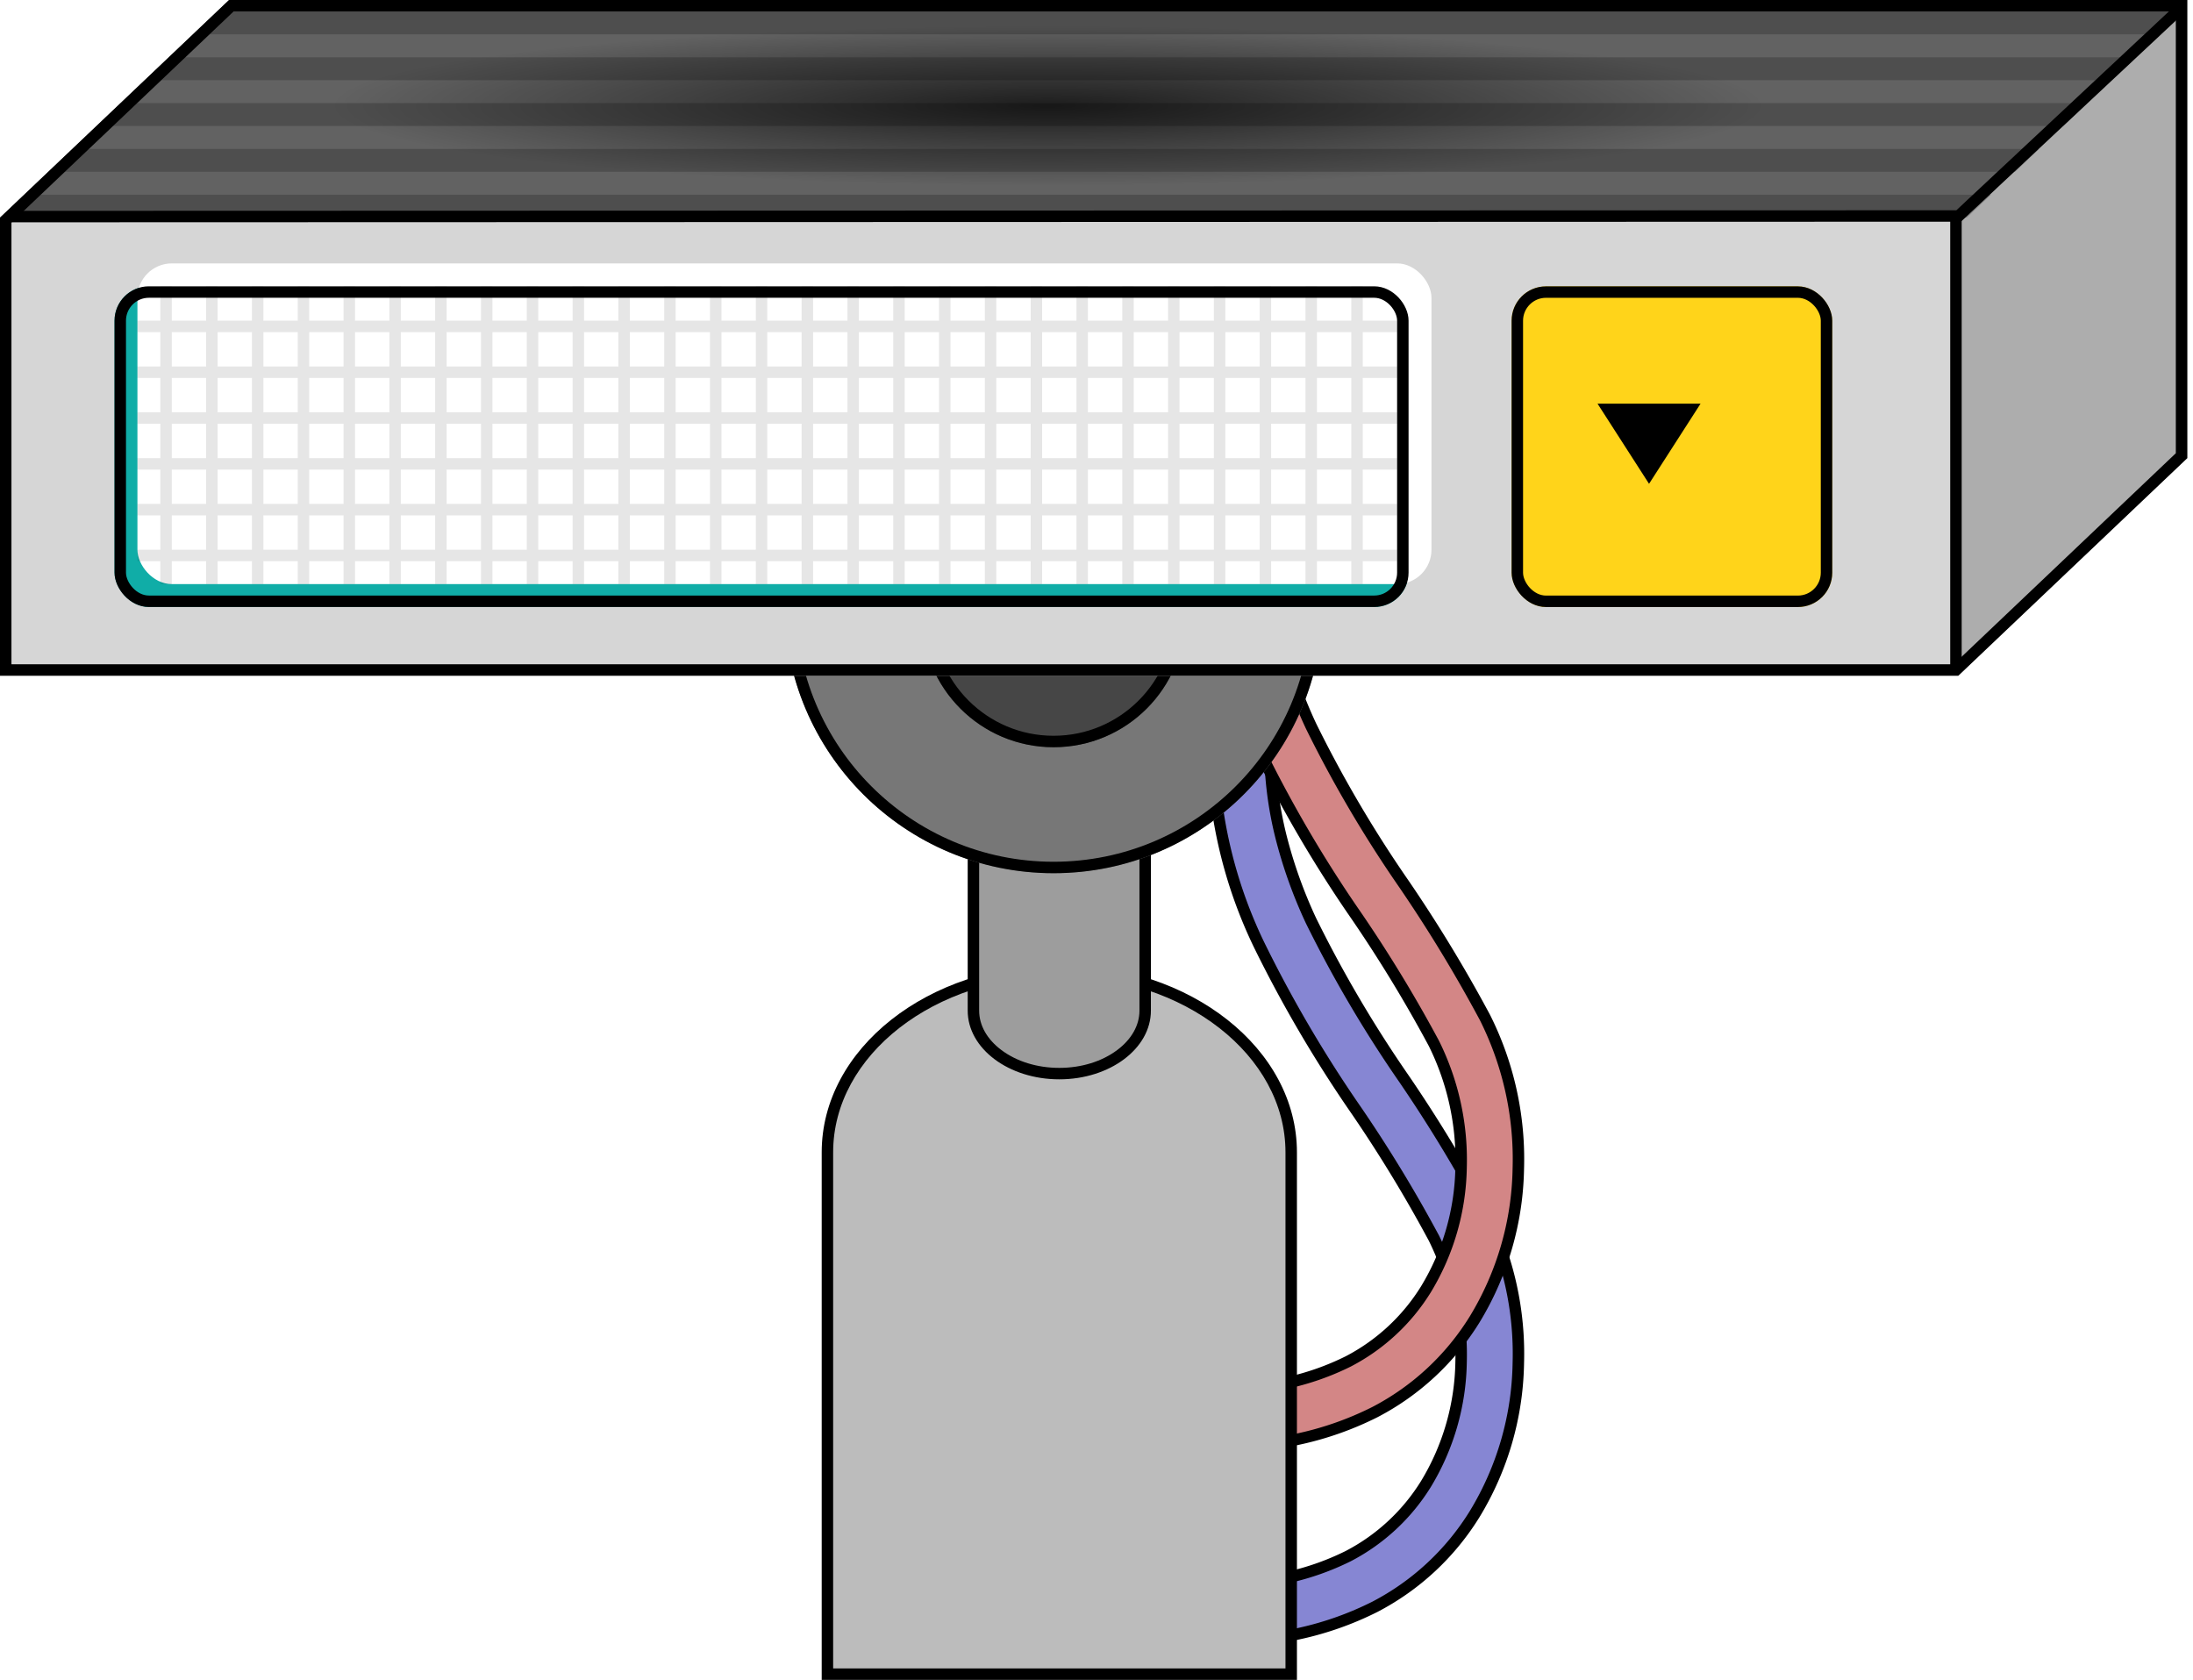 <svg xmlns="http://www.w3.org/2000/svg" xmlns:xlink="http://www.w3.org/1999/xlink" width="191.501" height="146.678" viewBox="0 0 191.501 146.678">
  <defs>
    <clipPath id="clip-path">
      <path id="パス_187489" data-name="パス 187489" d="M20,20H191L171,39H0Z" transform="translate(529.5 732.245)" fill="#626262"/>
    </clipPath>
    <clipPath id="clip-path-2">
      <rect width="198" height="25" fill="none"/>
    </clipPath>
    <filter id="長方形_158884" x="10.001" y="25" width="113" height="28" filterUnits="userSpaceOnUse">
      <feOffset dx="2" dy="-2" input="SourceAlpha"/>
      <feGaussianBlur result="blur"/>
      <feFlood flood-opacity="0.255" result="color"/>
      <feComposite operator="out" in="SourceGraphic" in2="blur"/>
      <feComposite operator="in" in="color"/>
      <feComposite operator="in" in2="SourceGraphic"/>
    </filter>
    <clipPath id="clip-path-3">
      <rect width="105" height="26" fill="none"/>
    </clipPath>
    <clipPath id="clip-path-4">
      <rect width="110" height="24" fill="none"/>
    </clipPath>
    <filter id="長方形_158889" x="131.001" y="24" width="29" height="29" filterUnits="userSpaceOnUse">
      <feOffset dx="1" dy="1" input="SourceAlpha"/>
      <feGaussianBlur result="blur-2"/>
      <feFlood/>
      <feComposite operator="in" in2="blur-2"/>
      <feComposite in="SourceGraphic"/>
    </filter>
    <radialGradient id="radial-gradient" cx="0.5" cy="0.5" r="0.5" gradientUnits="objectBoundingBox">
      <stop offset="0"/>
      <stop offset="1" stop-opacity="0"/>
    </radialGradient>
  </defs>
  <g id="グループ_144959" data-name="グループ 144959" transform="translate(-315.999 -784.593)">
    <g id="グループ_144959-2" data-name="グループ 144959">
      <path id="パス_187490" data-name="パス 187490" d="M-15780.043,7990.411q-.3,0-.6,0l.082-5q.261,0,.519,0a23.012,23.012,0,0,0,10.773-2.4,17.425,17.425,0,0,0,6.785-6.3,21.146,21.146,0,0,0,3.067-10.673,22.858,22.858,0,0,0-2.373-10.79,120.94,120.94,0,0,0-6.776-11.147,112.384,112.384,0,0,1-8.493-14.469,40.739,40.739,0,0,1-4.057-17.271h5a32.18,32.18,0,0,0,.981,7.873,41.228,41.228,0,0,0,2.617,7.307,108.486,108.486,0,0,0,8.131,13.815,126.688,126.688,0,0,1,7.05,11.618,27.547,27.547,0,0,1,2.918,13.188,26.141,26.141,0,0,1-3.822,13.194,22.36,22.36,0,0,1-8.709,8.085A27.93,27.93,0,0,1-15780.043,7990.411Z" transform="translate(16203.004 -7062.547)" fill="#8686d3" stroke="#000" stroke-width="1"/>
      <path id="パス_187490-2" data-name="パス 187490" d="M-15780.043,7990.411q-.3,0-.6,0l.082-5q.261,0,.519,0a23.012,23.012,0,0,0,10.773-2.4,17.425,17.425,0,0,0,6.785-6.3,21.146,21.146,0,0,0,3.067-10.673,22.858,22.858,0,0,0-2.373-10.79,120.94,120.94,0,0,0-6.776-11.147,112.384,112.384,0,0,1-8.493-14.469,40.739,40.739,0,0,1-4.057-17.271h5a32.18,32.18,0,0,0,.981,7.873,41.228,41.228,0,0,0,2.617,7.307,108.486,108.486,0,0,0,8.131,13.815,126.688,126.688,0,0,1,7.05,11.618,27.547,27.547,0,0,1,2.918,13.188,26.141,26.141,0,0,1-3.822,13.194,22.36,22.36,0,0,1-8.709,8.085A27.93,27.93,0,0,1-15780.043,7990.411Z" transform="translate(16203.004 -7079.547)" fill="#d38686" stroke="#000" stroke-width="1"/>
    </g>
    <g id="グループ_141965" data-name="グループ 141965" transform="translate(-11.002 37.836)">
      <g id="合体_706" data-name="合体 706" transform="translate(16653.25 -6138.563) rotate(180)" fill="#bcbcbc">
        <path d="M 16233.748 -6970.059 C 16222.581 -6970.059 16213.496 -6977.18 16213.496 -6985.934 L 16213.496 -7031.498 L 16253.995 -7031.498 L 16253.995 -6985.934 C 16253.995 -6977.18 16244.912 -6970.059 16233.748 -6970.059 Z" stroke="none"/>
        <path d="M 16233.748 -6970.559 C 16244.637 -6970.559 16253.495 -6977.456 16253.495 -6985.934 L 16253.495 -7030.998 L 16213.996 -7030.998 L 16213.996 -6985.934 C 16213.996 -6977.456 16222.856 -6970.559 16233.748 -6970.559 M 16233.748 -6969.559 C 16222.289 -6969.559 16212.996 -6976.894 16212.996 -6985.934 L 16212.996 -7031.998 L 16254.495 -7031.998 L 16254.495 -6985.934 C 16254.495 -6976.894 16245.206 -6969.559 16233.748 -6969.559 Z" stroke="none" fill="#000"/>
      </g>
      <g id="合体_705" data-name="合体 705" transform="translate(-15801.498 7869.001)" fill="#9d9d9d">
        <path d="M 16221.001 -7028.502 C 16216.866 -7028.502 16213.502 -7030.969 16213.502 -7034.001 L 16213.502 -7066.5 L 16228.5 -7066.5 L 16228.5 -7034.001 C 16228.5 -7030.969 16225.136 -7028.502 16221.001 -7028.502 Z" stroke="none"/>
        <path d="M 16221.001 -7029.002 C 16222.924 -7029.002 16224.719 -7029.555 16226.058 -7030.559 C 16227.311 -7031.498 16228 -7032.72 16228 -7034.001 L 16228 -7066 L 16214.002 -7066 L 16214.002 -7034.001 C 16214.002 -7032.72 16214.691 -7031.498 16215.944 -7030.559 C 16217.283 -7029.555 16219.078 -7029.002 16221.001 -7029.002 M 16221.001 -7028.002 C 16216.582 -7028.002 16213.002 -7030.686 16213.002 -7034.001 L 16213.002 -7067 L 16229 -7067 L 16229 -7034.001 C 16229 -7030.686 16225.42 -7028.002 16221.001 -7028.002 Z" stroke="none" fill="#000"/>
      </g>
      <g id="楕円形_2493" data-name="楕円形 2493" transform="translate(395.502 776.001)" fill="#777" stroke="#000" stroke-width="1">
        <circle cx="23.5" cy="23.5" r="23.5" stroke="none"/>
        <circle cx="23.5" cy="23.5" r="23" fill="none"/>
      </g>
      <g id="楕円形_2494" data-name="楕円形 2494" transform="translate(407.502 789.001)" fill="#464646" stroke="#000" stroke-width="1">
        <circle cx="11.5" cy="11.5" r="11.5" stroke="none"/>
        <circle cx="11.5" cy="11.5" r="11" fill="none"/>
      </g>
      <g id="グループ_141957" data-name="グループ 141957" transform="translate(-228.998 -56.241)">
        <g id="グループ_141956" data-name="グループ 141956">
          <rect id="長方形_158879" data-name="長方形 158879" width="171" height="40" transform="translate(556 822)" fill="#d6d6d6"/>
          <path id="パス_187485" data-name="パス 187485" d="M20,20H191L171,39H0Z" transform="translate(556 783)" fill="#626262"/>
          <path id="パス_187486" data-name="パス 187486" d="M1,0,21-19V21L1,40Z" transform="translate(726 822)" fill="#adadad"/>
        </g>
        <g id="合体_704" data-name="合体 704" transform="translate(-15657 7870)" fill="none">
          <path d="M16384-7008h-171v-40l20-19h171v40Z" stroke="none"/>
          <path d="M 16383.603 -7008.999 L 16403 -7027.428 L 16403 -7066.002 L 16233.398 -7066.002 L 16213.999 -7047.569 L 16213.999 -7008.999 L 16383.603 -7008.999 M 16384.002 -7007.999 L 16212.999 -7007.999 L 16212.999 -7047.999 L 16232.999 -7067.002 L 16404 -7067.002 L 16404 -7026.999 L 16384.002 -7007.999 Z" stroke="none" fill="#000"/>
        </g>
        <path id="パス_187487" data-name="パス 187487" d="M-15656.32,7888.909l170.354-.053,19.405-18.153" transform="translate(16213 -7067)" fill="none" stroke="#000" stroke-width="1"/>
        <path id="パス_187488" data-name="パス 187488" d="M-15486.2,7888.856v39.336" transform="translate(16213 -7067)" fill="none" stroke="#000" stroke-width="1"/>
      </g>
      <g id="マスクグループ_140638" data-name="マスクグループ 140638" transform="translate(-201.998 -5.243)" opacity="0.2" clip-path="url(#clip-path)">
        <g id="リピートグリッド_103" data-name="リピートグリッド 103" transform="translate(526 749)" clip-path="url(#clip-path-2)">
          <g transform="translate(-524 -749)">
            <rect id="長方形_158883" data-name="長方形 158883" width="198" height="2" transform="translate(524 749)"/>
          </g>
          <g transform="translate(-524 -745)">
            <rect id="長方形_158883-2" data-name="長方形 158883" width="198" height="2" transform="translate(524 749)"/>
          </g>
          <g transform="translate(-524 -741)">
            <rect id="長方形_158883-3" data-name="長方形 158883" width="198" height="2" transform="translate(524 749)"/>
          </g>
          <g transform="translate(-524 -737)">
            <rect id="長方形_158883-4" data-name="長方形 158883" width="198" height="2" transform="translate(524 749)"/>
          </g>
          <g transform="translate(-524 -733)">
            <rect id="長方形_158883-5" data-name="長方形 158883" width="198" height="2" transform="translate(524 749)"/>
          </g>
          <g transform="translate(-524 -729)">
            <rect id="長方形_158883-6" data-name="長方形 158883" width="198" height="2" transform="translate(524 749)"/>
          </g>
          <g transform="translate(-524 -725)">
            <rect id="長方形_158883-7" data-name="長方形 158883" width="198" height="2" transform="translate(524 749)"/>
          </g>
        </g>
      </g>
      <g id="グループ_141960" data-name="グループ 141960" transform="translate(-201.998 -5.243)">
        <g data-type="innerShadowGroup">
          <rect id="長方形_158884-2" data-name="長方形 158884" width="113" height="28" rx="3" transform="translate(539 777)" fill="#10ada7"/>
          <g transform="matrix(1, 0, 0, 1, 529, 752)" filter="url(#長方形_158884)">
            <rect id="長方形_158884-3" data-name="長方形 158884" width="113" height="28" rx="3" transform="translate(10 25)" fill="#fff"/>
          </g>
          <g id="長方形_158884-4" data-name="長方形 158884" transform="translate(539 777)" fill="none" stroke="#000" stroke-width="1">
            <rect width="113" height="28" rx="3" stroke="none"/>
            <rect x="0.5" y="0.5" width="112" height="27" rx="2.5" fill="none"/>
          </g>
        </g>
        <g id="グループ_141959" data-name="グループ 141959" opacity="0.1">
          <g id="リピートグリッド_104" data-name="リピートグリッド 104" transform="translate(543 777)" clip-path="url(#clip-path-3)">
            <g transform="translate(-543 -777)">
              <rect id="長方形_158886" data-name="長方形 158886" width="1" height="29" transform="translate(543 777)"/>
            </g>
            <g transform="translate(-539 -777)">
              <rect id="長方形_158886-2" data-name="長方形 158886" width="1" height="29" transform="translate(543 777)"/>
            </g>
            <g transform="translate(-535 -777)">
              <rect id="長方形_158886-3" data-name="長方形 158886" width="1" height="29" transform="translate(543 777)"/>
            </g>
            <g transform="translate(-531 -777)">
              <rect id="長方形_158886-4" data-name="長方形 158886" width="1" height="29" transform="translate(543 777)"/>
            </g>
            <g transform="translate(-527 -777)">
              <rect id="長方形_158886-5" data-name="長方形 158886" width="1" height="29" transform="translate(543 777)"/>
            </g>
            <g transform="translate(-523 -777)">
              <rect id="長方形_158886-6" data-name="長方形 158886" width="1" height="29" transform="translate(543 777)"/>
            </g>
            <g transform="translate(-519 -777)">
              <rect id="長方形_158886-7" data-name="長方形 158886" width="1" height="29" transform="translate(543 777)"/>
            </g>
            <g transform="translate(-515 -777)">
              <rect id="長方形_158886-8" data-name="長方形 158886" width="1" height="29" transform="translate(543 777)"/>
            </g>
            <g transform="translate(-511 -777)">
              <rect id="長方形_158886-9" data-name="長方形 158886" width="1" height="29" transform="translate(543 777)"/>
            </g>
            <g transform="translate(-507 -777)">
              <rect id="長方形_158886-10" data-name="長方形 158886" width="1" height="29" transform="translate(543 777)"/>
            </g>
            <g transform="translate(-503 -777)">
              <rect id="長方形_158886-11" data-name="長方形 158886" width="1" height="29" transform="translate(543 777)"/>
            </g>
            <g transform="translate(-499 -777)">
              <rect id="長方形_158886-12" data-name="長方形 158886" width="1" height="29" transform="translate(543 777)"/>
            </g>
            <g transform="translate(-495 -777)">
              <rect id="長方形_158886-13" data-name="長方形 158886" width="1" height="29" transform="translate(543 777)"/>
            </g>
            <g transform="translate(-491 -777)">
              <rect id="長方形_158886-14" data-name="長方形 158886" width="1" height="29" transform="translate(543 777)"/>
            </g>
            <g transform="translate(-487 -777)">
              <rect id="長方形_158886-15" data-name="長方形 158886" width="1" height="29" transform="translate(543 777)"/>
            </g>
            <g transform="translate(-483 -777)">
              <rect id="長方形_158886-16" data-name="長方形 158886" width="1" height="29" transform="translate(543 777)"/>
            </g>
            <g transform="translate(-479 -777)">
              <rect id="長方形_158886-17" data-name="長方形 158886" width="1" height="29" transform="translate(543 777)"/>
            </g>
            <g transform="translate(-475 -777)">
              <rect id="長方形_158886-18" data-name="長方形 158886" width="1" height="29" transform="translate(543 777)"/>
            </g>
            <g transform="translate(-471 -777)">
              <rect id="長方形_158886-19" data-name="長方形 158886" width="1" height="29" transform="translate(543 777)"/>
            </g>
            <g transform="translate(-467 -777)">
              <rect id="長方形_158886-20" data-name="長方形 158886" width="1" height="29" transform="translate(543 777)"/>
            </g>
            <g transform="translate(-463 -777)">
              <rect id="長方形_158886-21" data-name="長方形 158886" width="1" height="29" transform="translate(543 777)"/>
            </g>
            <g transform="translate(-459 -777)">
              <rect id="長方形_158886-22" data-name="長方形 158886" width="1" height="29" transform="translate(543 777)"/>
            </g>
            <g transform="translate(-455 -777)">
              <rect id="長方形_158886-23" data-name="長方形 158886" width="1" height="29" transform="translate(543 777)"/>
            </g>
            <g transform="translate(-451 -777)">
              <rect id="長方形_158886-24" data-name="長方形 158886" width="1" height="29" transform="translate(543 777)"/>
            </g>
            <g transform="translate(-447 -777)">
              <rect id="長方形_158886-25" data-name="長方形 158886" width="1" height="29" transform="translate(543 777)"/>
            </g>
            <g transform="translate(-443 -777)">
              <rect id="長方形_158886-26" data-name="長方形 158886" width="1" height="29" transform="translate(543 777)"/>
            </g>
            <g transform="translate(-439 -777)">
              <rect id="長方形_158886-27" data-name="長方形 158886" width="1" height="29" transform="translate(543 777)"/>
            </g>
          </g>
          <g id="リピートグリッド_105" data-name="リピートグリッド 105" transform="translate(541 778)" clip-path="url(#clip-path-4)">
            <g transform="translate(-539 -780)">
              <rect id="長方形_158888" data-name="長方形 158888" width="113" height="1" transform="translate(539 782)"/>
            </g>
            <g transform="translate(-539 -776)">
              <rect id="長方形_158888-2" data-name="長方形 158888" width="113" height="1" transform="translate(539 782)"/>
            </g>
            <g transform="translate(-539 -772)">
              <rect id="長方形_158888-3" data-name="長方形 158888" width="113" height="1" transform="translate(539 782)"/>
            </g>
            <g transform="translate(-539 -768)">
              <rect id="長方形_158888-4" data-name="長方形 158888" width="113" height="1" transform="translate(539 782)"/>
            </g>
            <g transform="translate(-539 -764)">
              <rect id="長方形_158888-5" data-name="長方形 158888" width="113" height="1" transform="translate(539 782)"/>
            </g>
            <g transform="translate(-539 -760)">
              <rect id="長方形_158888-6" data-name="長方形 158888" width="113" height="1" transform="translate(539 782)"/>
            </g>
          </g>
        </g>
      </g>
      <g id="グループ_141966" data-name="グループ 141966" transform="translate(4)">
        <g transform="matrix(1, 0, 0, 1, 323, 746.76)" filter="url(#長方形_158889)">
          <g id="長方形_158889-2" data-name="長方形 158889" transform="translate(131 24)" fill="#ffd41a" stroke="#000" stroke-width="1">
            <rect width="28" height="28" rx="3" stroke="none"/>
            <rect x="0.5" y="0.5" width="27" height="27" rx="2.5" fill="none"/>
          </g>
        </g>
        <path id="多角形_185" data-name="多角形 185" d="M4.5,0,9,7H0Z" transform="translate(471.502 789.001) rotate(-180)"/>
      </g>
      <ellipse id="楕円形_2498" data-name="楕円形 2498" cx="62.5" cy="7" rx="62.5" ry="7" transform="translate(356 749)" opacity="0.7" fill="url(#radial-gradient)" style="mix-blend-mode: multiply;isolation: isolate"/>
    </g>
  </g>
</svg>

